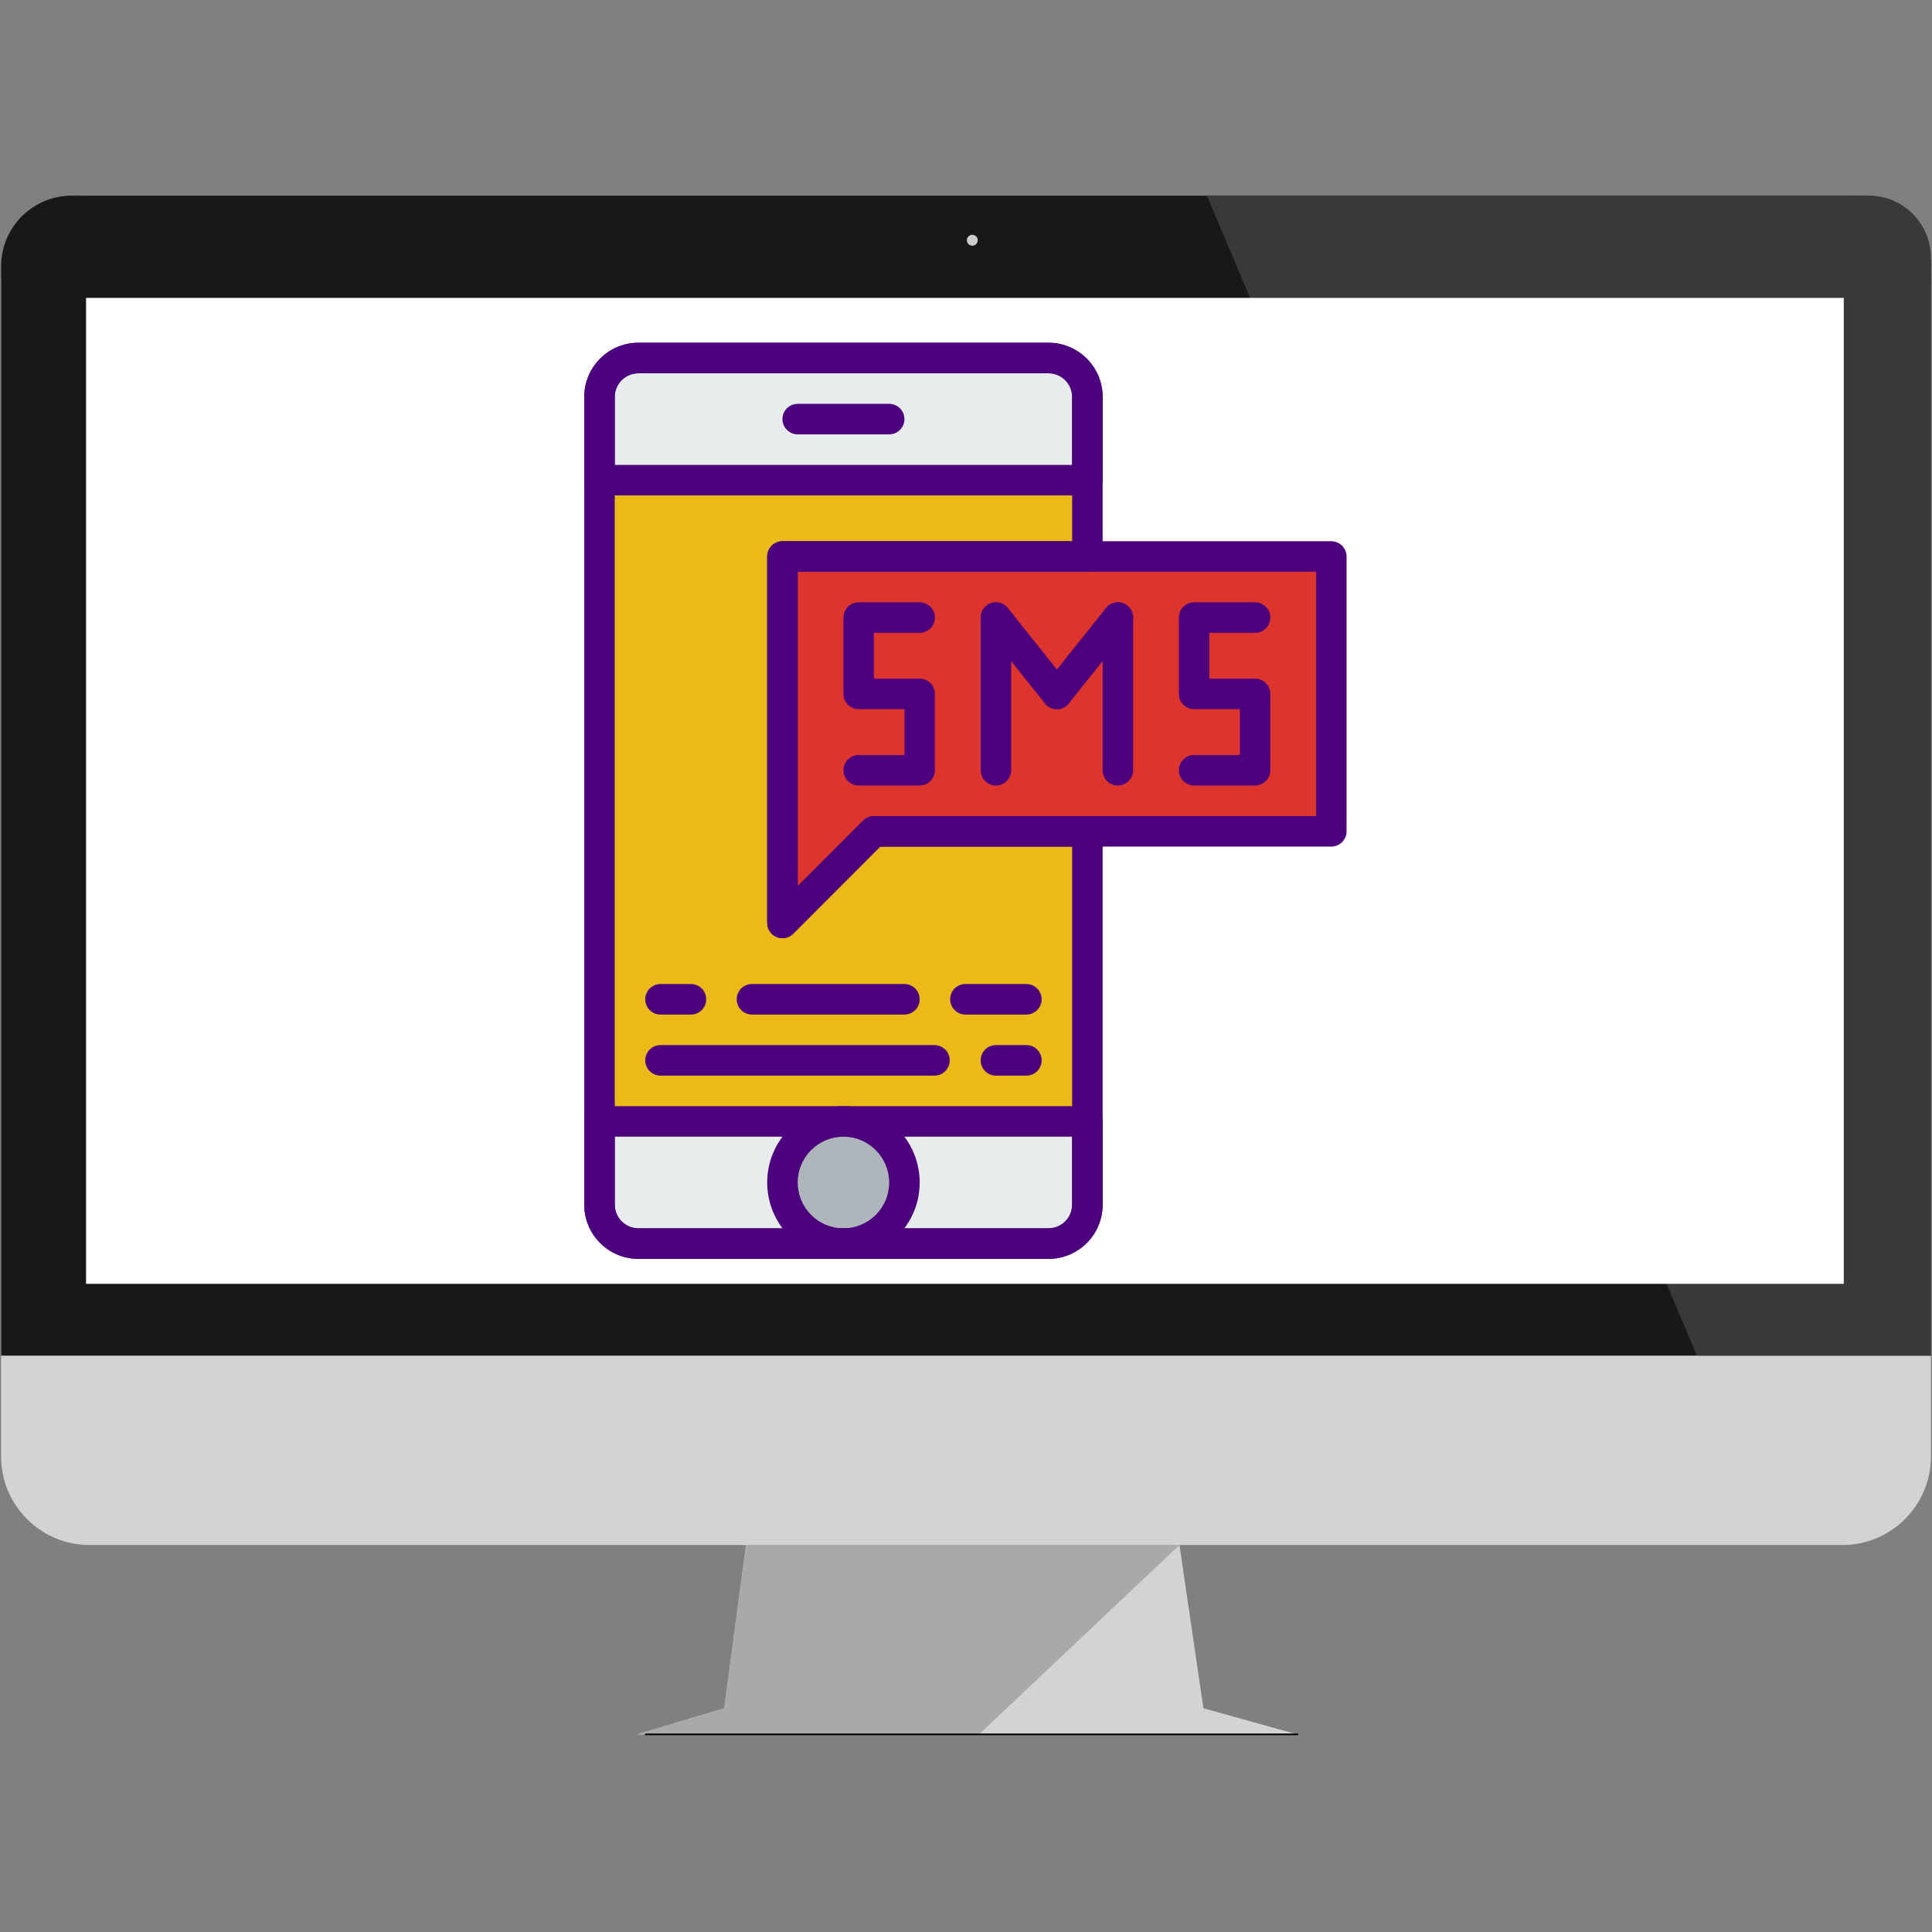 <svg xmlns="http://www.w3.org/2000/svg" width="384" viewBox="0 0 384 384" height="384" version="1.0"><rect x="0" y="0" width="384" height="384" fill="#808080" stroke="none"/><defs><clipPath id="a"><path d="M 0.219 38.879 L 383.781 38.879 L 383.781 307.137 L 0.219 307.137 Z M 0.219 38.879"/></clipPath><clipPath id="b"><path d="M 0.219 38.879 L 383.781 38.879 L 383.781 269.461 L 0.219 269.461 Z M 0.219 38.879"/></clipPath><clipPath id="c"><path d="M 126 307 L 258 307 L 258 344.879 L 126 344.879 Z M 126 307"/></clipPath><clipPath id="d"><path d="M 239.859 38.879 L 383.781 38.879 L 383.781 269.461 L 239.859 269.461 Z M 239.859 38.879"/></clipPath><clipPath id="e"><path d="M 126 307 L 235 307 L 235 344.879 L 126 344.879 Z M 126 307"/></clipPath><clipPath id="f"><path d="M 126.453 344.516 L 258 344.516 L 258 344.879 L 126.453 344.879 Z M 126.453 344.516"/></clipPath><clipPath id="g"><path d="M 116.109 68.039 L 220 68.039 L 220 99 L 116.109 99 Z M 116.109 68.039"/></clipPath><clipPath id="h"><path d="M 116.109 219 L 220 219 L 220 250.289 L 116.109 250.289 Z M 116.109 219"/></clipPath><clipPath id="i"><path d="M 152 219 L 183 219 L 183 250.289 L 152 250.289 Z M 152 219"/></clipPath><clipPath id="j"><path d="M 152 107 L 267.609 107 L 267.609 187 L 152 187 Z M 152 107"/></clipPath><clipPath id="k"><path d="M 116.109 68.039 L 220 68.039 L 220 250.289 L 116.109 250.289 Z M 116.109 68.039"/></clipPath></defs><g clip-path="url(#a)"><path fill="#D2D3D5" d="M 366.227 307.082 L 17.773 307.082 C 8.117 307.082 0.219 299.191 0.219 289.543 L 0.219 56.422 C 0.219 46.773 8.117 38.879 17.773 38.879 L 366.227 38.879 C 375.883 38.879 383.781 46.773 383.781 56.422 L 383.781 289.543 C 383.781 299.191 375.883 307.082 366.227 307.082"/></g><g clip-path="url(#b)"><path fill="#181818" d="M 369.715 38.879 L 14.285 38.879 C 6.516 38.879 0.219 45.172 0.219 52.938 L 0.219 269.449 L 383.781 269.449 L 383.781 52.938 C 383.781 45.172 377.484 38.879 369.715 38.879"/></g><g clip-path="url(#c)"><path fill="#D2D3D5" d="M 148.273 307.082 L 143.945 339.527 L 126.629 344.719 L 257.801 344.719 L 239.188 339.527 L 234.426 307.082 L 148.273 307.082"/></g><g clip-path="url(#d)"><path fill="#393937" d="M 239.871 38.879 L 337.277 269.449 L 383.781 269.449 L 383.781 51.215 C 383.781 44.402 378.254 38.879 371.434 38.879 L 239.871 38.879"/></g><path fill="#FFF" d="M 366.465 255.172 L 17.102 255.172 L 17.102 59.211 L 366.465 59.211 L 366.465 255.172"/><g clip-path="url(#e)"><path fill="#A8A9AB" d="M 126.629 344.719 L 194.598 344.719 L 234.426 307.082 L 148.273 307.082 L 143.945 339.527 L 126.629 344.719"/></g><g clip-path="url(#f)"><path transform="matrix(.016 0 0 -.016 .217 344.88)" fill="none" d="M 16299.913 10.212 L 7999.339 10.212" stroke="#000" stroke-width="20.546" stroke-miterlimit="10"/></g><path fill="#CCC" d="M 194.336 47.75 C 194.336 48.348 193.852 48.832 193.254 48.832 C 192.656 48.832 192.172 48.348 192.172 47.75 C 192.172 47.152 192.656 46.668 193.254 46.668 C 193.852 46.668 194.336 47.152 194.336 47.75"/><path fill="#EBBA16" d="M 208.406 238.066 L 126.875 238.066 C 122.609 238.066 119.156 234.609 119.156 230.336 L 119.156 87.992 C 119.156 83.723 122.609 80.266 126.875 80.266 L 208.41 80.266 C 212.672 80.266 216.125 83.723 216.125 87.992 L 216.125 230.34 C 216.125 234.609 212.672 238.066 208.406 238.066 Z M 208.406 238.066"/><path fill="#DD352E" d="M 155.52 110.609 L 155.52 183.441 L 173.703 165.234 L 264.609 165.234 L 264.609 110.609 Z M 155.52 110.609"/><path fill="#E7ECED" d="M 216.125 95.438 L 119.156 95.438 L 119.156 78.887 C 119.156 74.617 122.609 71.16 126.875 71.16 L 208.41 71.16 C 212.672 71.16 216.125 74.617 216.125 78.887 Z M 216.125 95.438"/><path fill="#E7ECED" d="M 208.406 247.172 L 126.875 247.172 C 122.609 247.172 119.156 243.711 119.156 239.441 L 119.156 222.895 L 216.125 222.895 L 216.125 239.441 C 216.125 243.711 212.672 247.172 208.406 247.172 Z M 208.406 247.172"/><path fill="#AFB6BB" d="M 179.762 235.031 C 179.762 241.734 174.336 247.172 167.641 247.172 C 160.945 247.172 155.52 241.734 155.52 235.031 C 155.52 228.328 160.945 222.895 167.641 222.895 C 174.336 222.895 179.762 228.328 179.762 235.031 Z M 179.762 235.031"/><g clip-path="url(#g)"><path fill="#4D007E" d="M 216.125 98.469 L 119.156 98.469 C 117.484 98.469 116.125 97.109 116.125 95.438 L 116.125 78.887 C 116.125 72.953 120.949 68.125 126.875 68.125 L 208.41 68.125 C 214.336 68.125 219.156 72.953 219.156 78.887 L 219.156 95.438 C 219.156 97.109 217.797 98.469 216.125 98.469 Z M 122.188 92.402 L 213.094 92.402 L 213.094 78.887 C 213.094 76.297 210.992 74.191 208.406 74.191 L 126.875 74.191 C 124.289 74.191 122.188 76.297 122.188 78.887 Z M 122.188 92.402"/></g><g clip-path="url(#h)"><path fill="#4D007E" d="M 208.406 250.207 L 126.875 250.207 C 120.949 250.207 116.125 245.379 116.125 239.441 L 116.125 222.895 C 116.125 221.219 117.484 219.859 119.156 219.859 L 216.125 219.859 C 217.797 219.859 219.156 221.219 219.156 222.895 L 219.156 239.441 C 219.156 245.379 214.336 250.207 208.406 250.207 Z M 122.188 225.93 L 122.188 239.441 C 122.188 242.031 124.289 244.137 126.875 244.137 L 208.41 244.137 C 210.992 244.137 213.094 242.031 213.094 239.441 L 213.094 225.93 Z M 122.188 225.93"/></g><g clip-path="url(#i)"><path fill="#4D007E" d="M 167.641 250.207 C 159.285 250.207 152.488 243.398 152.488 235.031 C 152.488 226.664 159.285 219.859 167.641 219.859 C 175.996 219.859 182.793 226.664 182.793 235.031 C 182.793 243.398 175.996 250.207 167.641 250.207 Z M 167.641 225.93 C 162.629 225.93 158.551 230.016 158.551 235.031 C 158.551 240.051 162.629 244.137 167.641 244.137 C 172.652 244.137 176.73 240.051 176.73 235.031 C 176.73 230.016 172.652 225.93 167.641 225.93 Z M 167.641 225.93"/></g><path fill="#4D007E" d="M 176.73 86.332 L 158.551 86.332 C 156.875 86.332 155.52 84.973 155.52 83.297 C 155.52 81.621 156.875 80.266 158.551 80.266 L 176.73 80.266 C 178.402 80.266 179.762 81.621 179.762 83.297 C 179.762 84.973 178.402 86.332 176.73 86.332 Z M 176.73 86.332"/><path fill="#4D007E" d="M 185.73 213.789 L 131.277 213.789 C 129.605 213.789 128.246 212.43 128.246 210.754 C 128.246 209.078 129.605 207.719 131.277 207.719 L 185.73 207.719 C 187.406 207.719 188.762 209.078 188.762 210.754 C 188.762 212.43 187.406 213.789 185.73 213.789 Z M 185.73 213.789"/><path fill="#4D007E" d="M 204.004 213.789 L 197.945 213.789 C 196.27 213.789 194.914 212.43 194.914 210.754 C 194.914 209.078 196.27 207.719 197.945 207.719 L 204.004 207.719 C 205.676 207.719 207.035 209.078 207.035 210.754 C 207.035 212.43 205.676 213.789 204.004 213.789 Z M 204.004 213.789"/><path fill="#4D007E" d="M 204.004 201.652 L 191.883 201.652 C 190.211 201.652 188.852 200.293 188.852 198.617 C 188.852 196.941 190.211 195.582 191.883 195.582 L 204.004 195.582 C 205.676 195.582 207.035 196.941 207.035 198.617 C 207.035 200.289 205.676 201.652 204.004 201.652 Z M 204.004 201.652"/><path fill="#4D007E" d="M 137.34 201.652 L 131.277 201.652 C 129.605 201.652 128.246 200.293 128.246 198.617 C 128.246 196.941 129.605 195.582 131.277 195.582 L 137.34 195.582 C 139.012 195.582 140.367 196.941 140.367 198.617 C 140.367 200.293 139.012 201.652 137.34 201.652 Z M 137.34 201.652"/><path fill="#4D007E" d="M 179.762 201.652 L 149.457 201.652 C 147.789 201.652 146.43 200.293 146.43 198.617 C 146.43 196.941 147.789 195.582 149.457 195.582 L 179.762 195.582 C 181.434 195.582 182.793 196.941 182.793 198.617 C 182.793 200.293 181.434 201.652 179.762 201.652 Z M 179.762 201.652"/><path fill="#4D007E" d="M 182.793 156.129 L 170.672 156.129 C 169 156.129 167.641 154.77 167.641 153.098 C 167.641 151.422 169 150.059 170.672 150.059 L 179.762 150.059 L 179.762 140.957 L 170.672 140.957 C 169 140.957 167.641 139.598 167.641 137.922 L 167.641 122.746 C 167.641 121.074 169 119.715 170.672 119.715 L 182.793 119.715 C 184.465 119.715 185.82 121.074 185.82 122.746 C 185.82 124.422 184.465 125.781 182.793 125.781 L 173.703 125.781 L 173.703 134.887 L 182.793 134.887 C 184.465 134.887 185.82 136.246 185.82 137.922 L 185.82 153.098 C 185.82 154.77 184.465 156.129 182.793 156.129 Z M 182.793 156.129"/><path fill="#4D007E" d="M 249.461 156.129 L 237.336 156.129 C 235.664 156.129 234.309 154.77 234.309 153.098 C 234.309 151.422 235.664 150.059 237.336 150.059 L 246.43 150.059 L 246.43 140.957 L 237.336 140.957 C 235.664 140.957 234.309 139.598 234.309 137.922 L 234.309 122.746 C 234.309 121.074 235.664 119.715 237.336 119.715 L 249.461 119.715 C 251.129 119.715 252.488 121.074 252.488 122.746 C 252.488 124.422 251.129 125.781 249.461 125.781 L 240.367 125.781 L 240.367 134.887 L 249.461 134.887 C 251.129 134.887 252.488 136.246 252.488 137.922 L 252.488 153.098 C 252.488 154.77 251.129 156.129 249.461 156.129 Z M 249.461 156.129"/><path fill="#4D007E" d="M 197.945 156.129 C 196.273 156.129 194.914 154.77 194.914 153.098 L 194.914 122.746 C 194.914 121.074 196.273 119.715 197.945 119.715 C 199.617 119.715 200.973 121.074 200.973 122.746 L 200.973 153.098 C 200.973 154.77 199.617 156.129 197.945 156.129 Z M 197.945 156.129"/><path fill="#4D007E" d="M 210.066 140.957 C 209.18 140.957 208.297 140.566 207.699 139.82 L 195.582 124.645 C 194.535 123.336 194.746 121.426 196.055 120.379 C 197.359 119.328 199.27 119.547 200.312 120.855 L 212.434 136.027 C 213.48 137.336 213.27 139.246 211.961 140.293 C 211.398 140.738 210.73 140.957 210.066 140.957 Z M 210.066 140.957"/><path fill="#4D007E" d="M 222.188 156.129 C 220.512 156.129 219.156 154.77 219.156 153.098 L 219.156 122.746 C 219.156 121.074 220.512 119.715 222.188 119.715 C 223.859 119.715 225.219 121.074 225.219 122.746 L 225.219 153.098 C 225.219 154.77 223.859 156.129 222.188 156.129 Z M 222.188 156.129"/><path fill="#4D007E" d="M 210.062 140.957 C 209.398 140.957 208.73 140.738 208.172 140.293 C 206.863 139.242 206.652 137.336 207.699 136.027 L 219.82 120.855 C 220.863 119.547 222.77 119.328 224.078 120.379 C 225.387 121.426 225.598 123.336 224.555 124.645 L 212.434 139.82 C 211.832 140.566 210.953 140.957 210.062 140.957 Z M 210.062 140.957"/><g clip-path="url(#j)"><path fill="#4D007E" d="M 155.52 186.477 C 155.129 186.477 154.734 186.402 154.363 186.246 C 153.23 185.777 152.488 184.668 152.488 183.441 L 152.488 110.609 C 152.488 108.934 153.848 107.574 155.52 107.574 L 264.609 107.574 C 266.281 107.574 267.641 108.934 267.641 110.609 L 267.641 165.234 C 267.641 166.91 266.281 168.266 264.609 168.266 L 174.957 168.266 L 157.664 185.586 C 157.082 186.168 156.309 186.477 155.52 186.477 Z M 158.551 113.645 L 158.551 176.117 L 171.559 163.086 C 172.125 162.52 172.898 162.199 173.703 162.199 L 261.578 162.199 L 261.578 113.645 Z M 158.551 113.645"/></g><g clip-path="url(#k)"><path fill="#4D007E" d="M 208.406 250.207 L 126.875 250.207 C 120.949 250.207 116.125 245.379 116.125 239.441 L 116.125 78.887 C 116.125 72.953 120.949 68.125 126.875 68.125 L 208.41 68.125 C 214.336 68.125 219.156 72.953 219.156 78.887 L 219.156 110.609 C 219.156 112.285 217.797 113.645 216.125 113.645 L 158.551 113.645 L 158.551 176.117 L 171.559 163.086 C 172.125 162.52 172.898 162.199 173.703 162.199 L 216.125 162.199 C 217.797 162.199 219.156 163.559 219.156 165.234 L 219.156 239.441 C 219.156 245.379 214.336 250.207 208.406 250.207 Z M 126.875 74.191 C 124.289 74.191 122.188 76.297 122.188 78.887 L 122.188 239.441 C 122.188 242.031 124.289 244.137 126.875 244.137 L 208.41 244.137 C 210.992 244.137 213.094 242.031 213.094 239.441 L 213.094 168.27 L 174.957 168.27 L 157.664 185.586 C 156.797 186.457 155.488 186.715 154.359 186.246 C 153.23 185.777 152.488 184.668 152.488 183.441 L 152.488 110.609 C 152.488 108.934 153.848 107.574 155.52 107.574 L 213.094 107.574 L 213.094 78.887 C 213.094 76.297 210.992 74.191 208.406 74.191 Z M 126.875 74.191"/></g></svg>